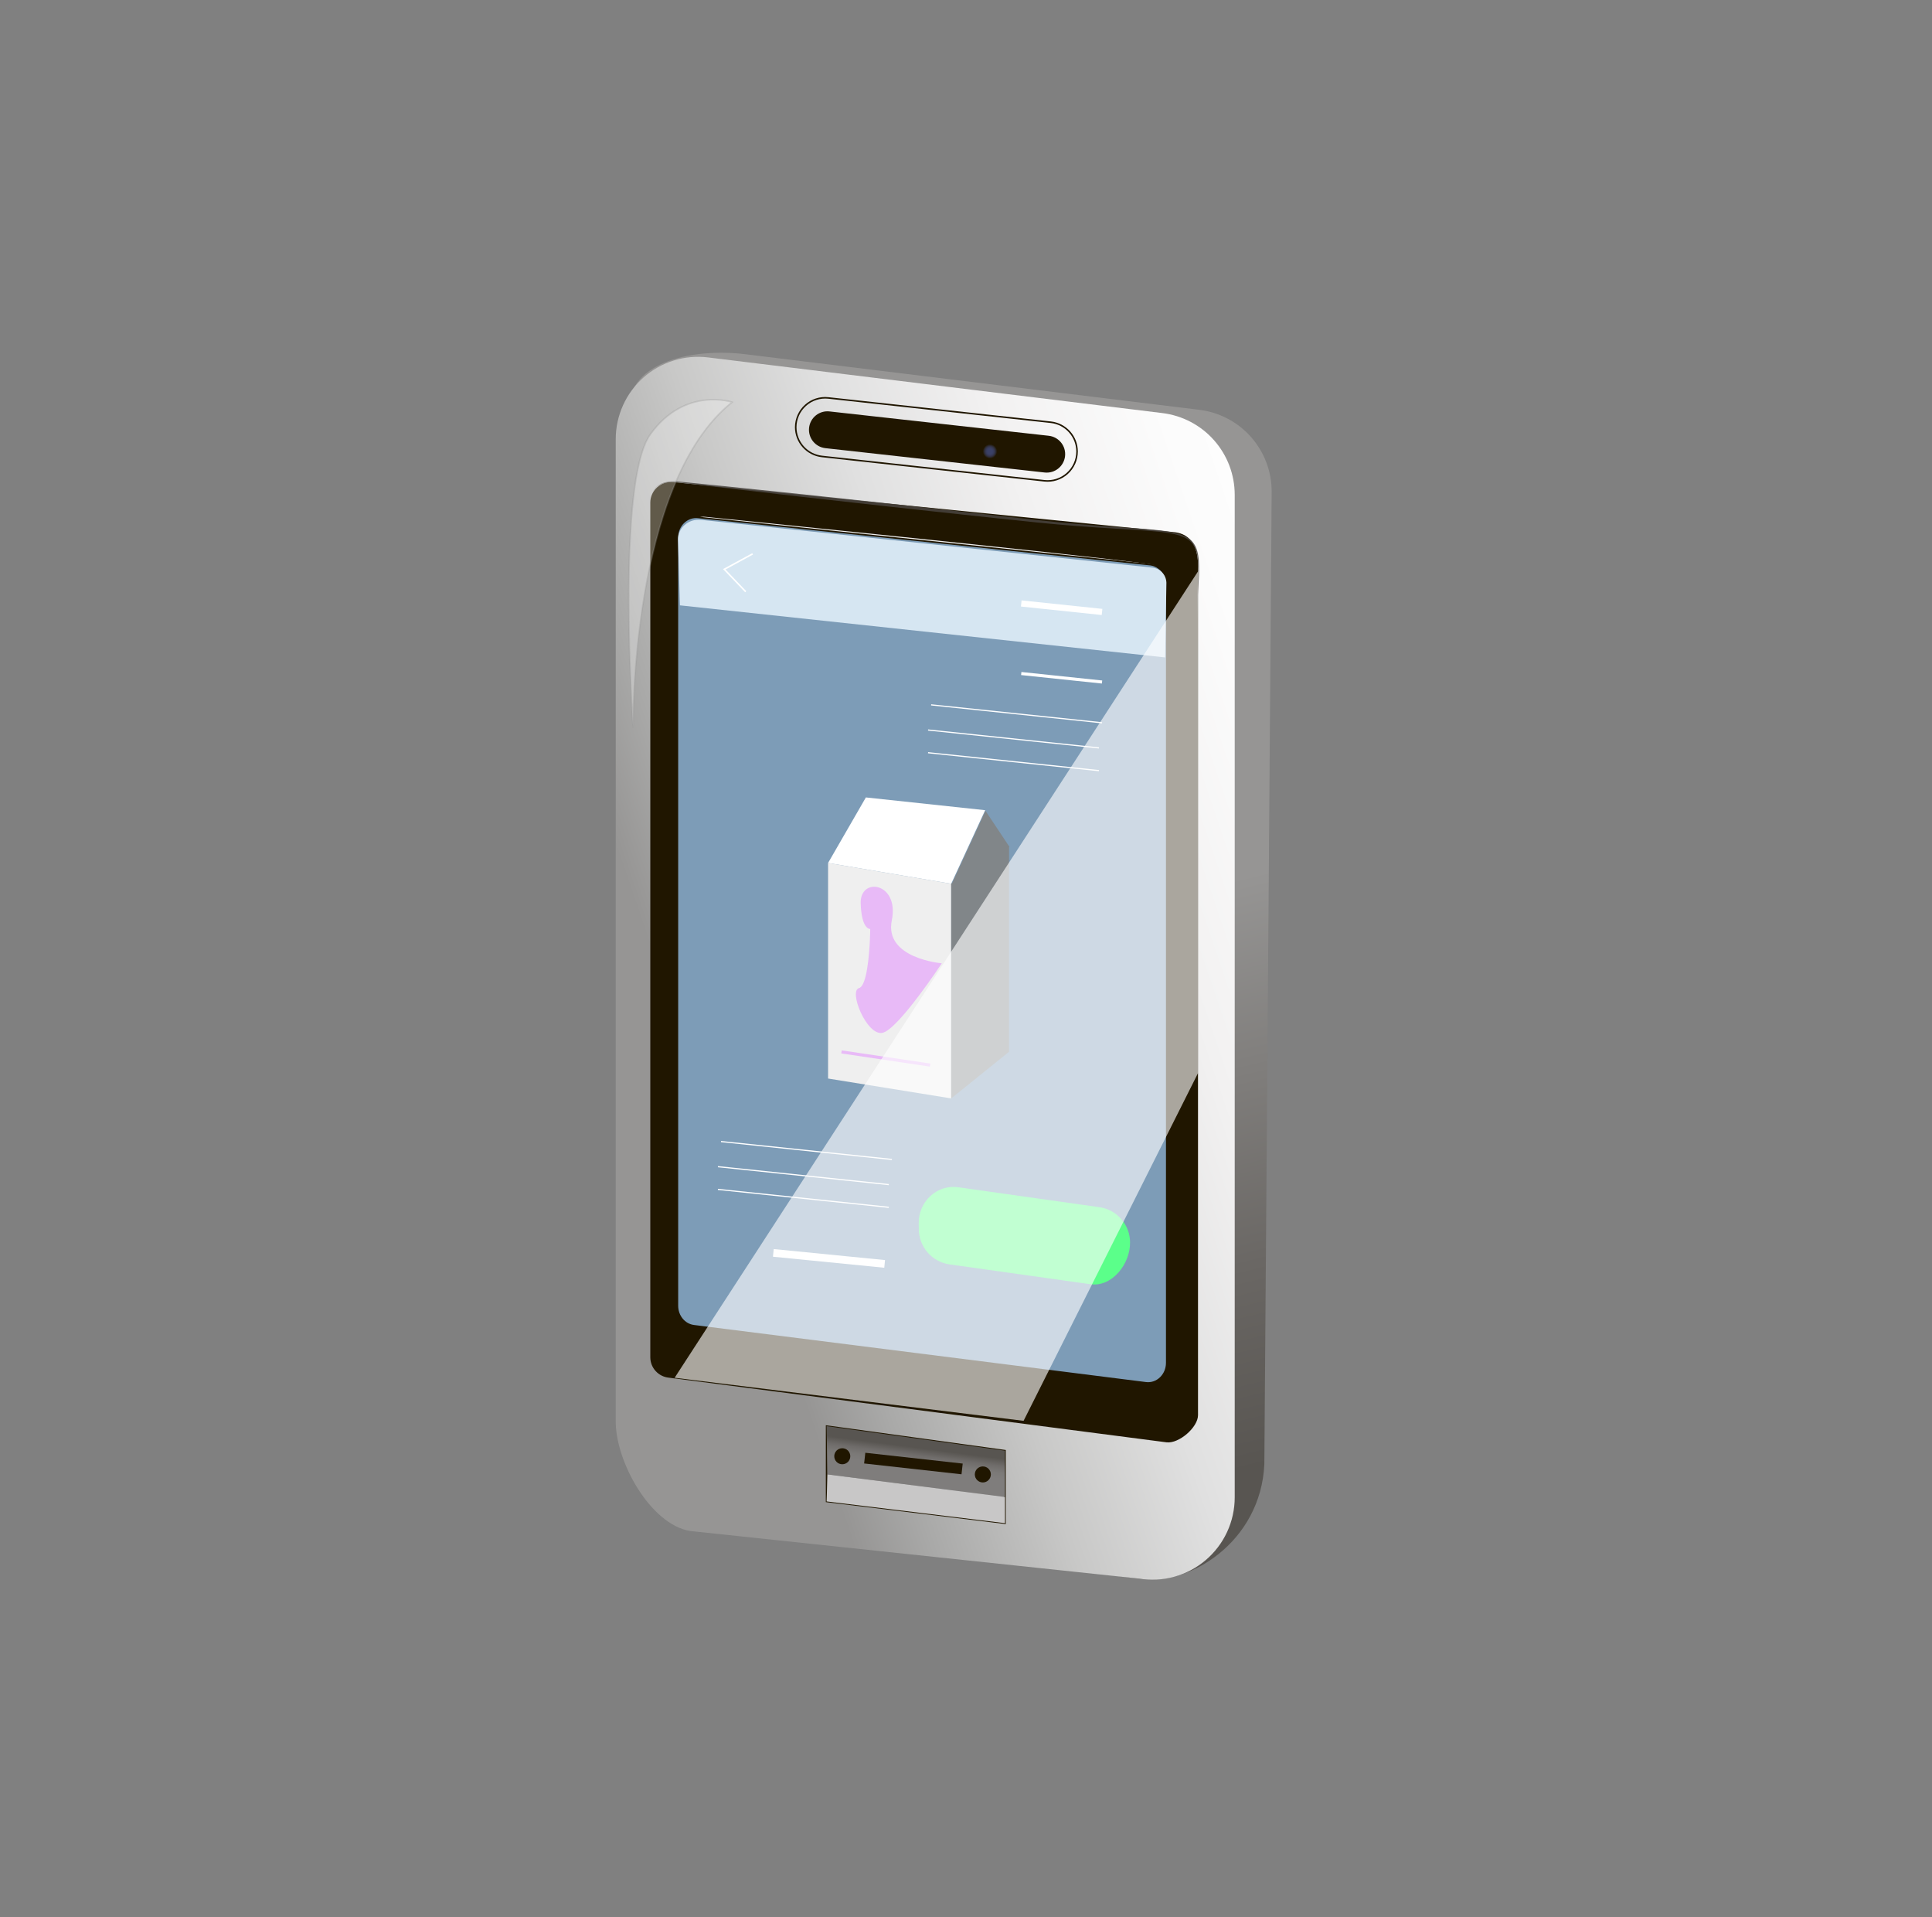 <svg width="126" height="125" viewBox="0 0 126 125" fill="none" xmlns="http://www.w3.org/2000/svg">
<rect x="0" y="0" width="126" height="125" fill="#808080" stroke="none"/>
<path d="M48.584 23.093L78.217 26.721C79.518 26.88 80.717 27.51 81.586 28.492C82.455 29.474 82.935 30.74 82.935 32.051L82.457 95.473C82.228 100.521 77.55 103.472 74.278 102.927L47.414 99.614C44.825 99.183 42.565 95.107 42.565 92.482L41.006 26.703C41.006 23.479 45.384 22.701 48.584 23.093Z" fill="url(#paint0_linear)"/>
<path d="M46.179 23.305L75.807 26.933C77.109 27.092 78.307 27.722 79.176 28.704C80.046 29.686 80.525 30.951 80.525 32.263V97.631C80.525 98.41 80.356 99.181 80.028 99.888C79.7 100.596 79.222 101.223 78.627 101.727C78.032 102.232 77.334 102.6 76.582 102.807C75.831 103.014 75.043 103.055 74.273 102.927L45.007 99.824C42.418 99.392 40.157 95.317 40.157 92.697V28.635C40.156 27.874 40.318 27.123 40.63 26.43C40.942 25.736 41.398 25.117 41.967 24.614C42.536 24.11 43.206 23.733 43.932 23.507C44.658 23.281 45.424 23.213 46.179 23.305V23.305Z" fill="url(#paint1_linear)"/>
<path d="M76.085 94.043L43.616 89.827C43.288 89.794 42.985 89.641 42.762 89.398C42.54 89.156 42.415 88.84 42.411 88.511V32.755C42.414 32.565 42.457 32.378 42.537 32.206C42.617 32.034 42.733 31.881 42.876 31.757C43.02 31.633 43.188 31.54 43.369 31.485C43.551 31.43 43.742 31.414 43.93 31.439L76.461 34.686C77.455 34.747 78.224 35.377 78.131 37.241V92.269C78.133 93.062 76.895 94.135 76.085 94.043Z" fill="#201600"/>
<path d="M74.676 89.947L45.744 86.233C45.142 86.156 44.69 85.596 44.69 84.928V35.004C44.69 34.22 45.312 33.611 46.021 33.699C46.021 33.699 69.417 36.047 74.953 36.773C76.017 36.913 76.017 38.104 76.017 40.413V51.707L76.007 88.649C76.008 89.43 75.385 90.038 74.676 89.947Z" fill="#EFEFEF"/>
<path opacity="0.46" d="M58.472 35.154L44.69 61.347L57.301 46.131L58.472 35.154Z" fill="white"/>
<g opacity="0.92">
<path opacity="0.92" d="M42.524 32.228C42.579 32.019 42.699 31.833 42.867 31.696C43.039 31.564 43.239 31.474 43.452 31.433C43.664 31.39 43.88 31.374 44.096 31.386C44.313 31.402 44.522 31.428 44.736 31.448L47.288 31.703L52.391 32.233C55.791 32.599 59.191 32.956 62.589 33.343L67.685 33.915C69.383 34.101 71.089 34.24 72.796 34.355C73.648 34.415 74.502 34.464 75.355 34.549C75.783 34.587 76.208 34.653 76.628 34.745C76.839 34.793 77.045 34.86 77.243 34.946C77.444 35.036 77.624 35.165 77.772 35.327C77.913 35.495 78.016 35.691 78.073 35.903C78.131 36.111 78.168 36.324 78.182 36.54C78.206 36.968 78.204 37.397 78.176 37.825C78.151 38.252 78.122 38.678 78.103 39.105C78.094 39.319 78.086 39.532 78.083 39.745C78.083 39.853 78.083 39.959 78.083 40.066C78.083 40.12 78.088 40.173 78.092 40.226C78.092 40.252 78.098 40.279 78.103 40.306C78.105 40.319 78.108 40.331 78.112 40.344C78.112 40.354 78.122 40.376 78.136 40.367C78.122 40.377 78.116 40.354 78.111 40.345C78.106 40.336 78.104 40.319 78.101 40.306C78.098 40.292 78.092 40.252 78.089 40.226C78.083 40.173 78.08 40.12 78.077 40.067C78.077 39.959 78.07 39.853 78.069 39.745C78.069 39.532 78.069 39.318 78.076 39.104C78.086 38.676 78.109 38.25 78.128 37.823C78.152 37.397 78.15 36.971 78.12 36.545C78.105 36.334 78.067 36.125 78.007 35.922C77.948 35.72 77.845 35.534 77.706 35.377C77.563 35.224 77.39 35.102 77.198 35.02C77.004 34.937 76.802 34.873 76.596 34.828C76.179 34.742 75.757 34.682 75.333 34.648C74.483 34.569 73.626 34.525 72.776 34.471C71.069 34.371 69.363 34.24 67.656 34.07C65.95 33.899 64.255 33.707 62.555 33.528C59.153 33.168 55.755 32.782 52.356 32.403L47.261 31.814L44.714 31.513C44.502 31.49 44.288 31.459 44.08 31.439C43.868 31.422 43.655 31.433 43.446 31.471C43.237 31.507 43.039 31.59 42.866 31.713C42.701 31.845 42.581 32.025 42.524 32.228V32.228Z" fill="#48443E"/>
</g>
<path fill-rule="evenodd" clip-rule="evenodd" d="M52.766 27.89C52.84 27.229 53.435 26.753 54.096 26.826L68.395 28.413C69.057 28.487 69.533 29.082 69.46 29.743C69.386 30.405 68.791 30.881 68.129 30.808L53.831 29.221C53.169 29.147 52.693 28.552 52.766 27.89Z" fill="#201600"/>
<path d="M64.563 30.037C64.898 30.037 65.169 29.766 65.169 29.431C65.169 29.096 64.898 28.824 64.563 28.824C64.228 28.824 63.957 29.096 63.957 29.431C63.957 29.766 64.228 30.037 64.563 30.037Z" fill="url(#paint2_radial)"/>
<path d="M55.888 28.926C56.223 28.926 56.494 28.654 56.494 28.32C56.494 27.985 56.223 27.713 55.888 27.713C55.553 27.713 55.282 27.985 55.282 28.32C55.282 28.654 55.553 28.926 55.888 28.926Z" fill="url(#paint3_radial)"/>
<path fill-rule="evenodd" clip-rule="evenodd" d="M53.859 92.928L65.594 94.543V99.372L53.859 97.941V92.928ZM53.959 93.043V97.852L65.494 99.258V94.631L53.959 93.043Z" fill="#201600"/>
<path d="M53.969 96.136L65.544 97.607V99.315L53.909 97.897L53.969 96.136Z" fill="#C8C7C7"/>
<path d="M53.909 92.986L65.544 94.587V97.607L53.969 96.136L53.909 92.986Z" fill="url(#paint4_linear)"/>
<path fill-rule="evenodd" clip-rule="evenodd" d="M62.707 96.127L56.356 95.421L56.434 94.723L62.785 95.428L62.707 96.127Z" fill="#201600"/>
<path d="M64.098 96.659C64.387 96.659 64.621 96.425 64.621 96.136C64.621 95.847 64.387 95.613 64.098 95.613C63.81 95.613 63.575 95.847 63.575 96.136C63.575 96.425 63.81 96.659 64.098 96.659Z" fill="#201600"/>
<path d="M54.931 95.473C55.22 95.473 55.454 95.239 55.454 94.95C55.454 94.662 55.22 94.427 54.931 94.427C54.642 94.427 54.408 94.662 54.408 94.95C54.408 95.239 54.642 95.473 54.931 95.473Z" fill="#201600"/>
<path opacity="0.29" d="M47.752 26.221C47.752 26.221 44.669 25.183 42.413 28.32C40.157 31.456 41.29 47.449 41.29 47.449C41.29 47.449 41.095 31.496 47.752 26.221Z" fill="white"/>
<path opacity="0.29" fill-rule="evenodd" clip-rule="evenodd" d="M47.767 26.174C47.767 26.174 47.768 26.174 47.752 26.221L47.767 26.174L47.855 26.203L47.783 26.261C46.128 27.572 44.896 29.549 43.98 31.782C43.064 34.015 42.465 36.5 42.074 38.821C41.683 41.143 41.499 43.3 41.413 44.877C41.371 45.665 41.352 46.308 41.345 46.754C41.341 46.977 41.34 47.151 41.339 47.269C41.339 47.328 41.339 47.373 41.34 47.403C41.34 47.418 41.34 47.429 41.34 47.437L41.34 47.446L41.34 47.448C41.34 47.448 41.34 47.448 41.29 47.449C41.24 47.453 41.24 47.452 41.24 47.452L41.236 47.406C41.234 47.376 41.231 47.331 41.227 47.272C41.22 47.154 41.209 46.98 41.195 46.759C41.169 46.315 41.133 45.678 41.098 44.903C41.027 43.354 40.956 41.256 40.955 39.06C40.955 36.864 41.025 34.569 41.236 32.626C41.342 31.655 41.483 30.77 41.669 30.03C41.854 29.29 42.085 28.69 42.372 28.29C43.509 26.71 44.857 26.179 45.922 26.045C46.454 25.978 46.914 26.01 47.242 26.059C47.406 26.083 47.537 26.112 47.627 26.134C47.672 26.146 47.707 26.155 47.731 26.162C47.742 26.166 47.752 26.169 47.758 26.171C47.761 26.172 47.763 26.172 47.765 26.173L47.767 26.174L47.767 26.174L47.767 26.174ZM41.29 47.449L41.24 47.453L41.34 47.448L41.29 47.449ZM41.26 46.122C41.24 45.77 41.219 45.359 41.198 44.899C41.127 43.351 41.056 41.254 41.056 39.06C41.055 36.866 41.125 34.575 41.336 32.637C41.441 31.668 41.582 30.788 41.766 30.054C41.95 29.319 42.177 28.733 42.454 28.349C43.573 26.793 44.894 26.275 45.934 26.144C46.455 26.079 46.907 26.11 47.227 26.158C47.388 26.182 47.515 26.21 47.602 26.232C47.618 26.235 47.632 26.239 47.645 26.243C46.01 27.568 44.793 29.537 43.887 31.744C42.968 33.986 42.367 36.479 41.975 38.805C41.583 41.131 41.399 43.292 41.313 44.871C41.288 45.344 41.271 45.764 41.26 46.122Z" fill="url(#paint5_linear)"/>
<path fill-rule="evenodd" clip-rule="evenodd" d="M54.018 25.997C53.757 25.969 53.493 25.996 53.243 26.076C52.993 26.157 52.763 26.288 52.568 26.464C52.372 26.639 52.215 26.853 52.108 27.093C52.001 27.333 51.945 27.592 51.945 27.855C51.946 28.315 52.117 28.759 52.424 29.102C52.732 29.445 53.156 29.662 53.614 29.712L68.119 31.299C68.381 31.328 68.645 31.3 68.895 31.22C69.145 31.139 69.376 31.007 69.571 30.831C69.767 30.655 69.924 30.441 70.031 30.201C70.138 29.961 70.193 29.701 70.193 29.438C70.192 28.977 70.022 28.533 69.714 28.19C69.406 27.847 68.982 27.63 68.524 27.58L54.018 25.997C54.018 25.997 54.018 25.997 54.018 25.997ZM70.293 29.438C70.293 29.715 70.235 29.989 70.122 30.241C70.009 30.494 69.845 30.721 69.638 30.906C69.432 31.091 69.19 31.23 68.926 31.315C68.662 31.4 68.384 31.429 68.109 31.399L53.603 29.812C53.12 29.759 52.674 29.53 52.35 29.169C52.025 28.808 51.845 28.34 51.844 27.855L51.895 27.855L51.844 27.855C51.845 27.578 51.904 27.305 52.017 27.052C52.13 26.799 52.294 26.574 52.501 26.389C52.707 26.204 52.949 26.065 53.213 25.98C53.476 25.896 53.754 25.867 54.029 25.898L68.535 27.48C69.018 27.533 69.464 27.762 69.788 28.123C70.113 28.484 70.293 28.952 70.293 29.438Z" fill="#201600"/>
<path d="M74.734 90.163L45.253 86.441C44.641 86.363 44.179 85.803 44.179 85.136V35.043C44.179 34.258 44.813 33.649 45.535 33.738L75.017 36.815C75.63 36.892 76.091 37.453 76.091 38.12V88.86C76.091 89.645 75.457 90.254 74.734 90.163Z" fill="#7D9CB7"/>
<path fill-rule="evenodd" clip-rule="evenodd" d="M45.529 33.788C44.841 33.703 44.229 34.284 44.229 35.043V85.136C44.229 85.781 44.675 86.317 45.259 86.391L74.74 90.113C75.429 90.2 76.041 89.619 76.041 88.86V38.12C76.041 37.475 75.596 36.939 75.011 36.865C75.011 36.865 75.011 36.865 75.011 36.865L45.529 33.788ZM45.541 33.688C44.785 33.595 44.129 34.233 44.129 35.043V85.136C44.129 85.826 44.606 86.41 45.247 86.49L74.728 90.213C75.485 90.308 76.142 89.671 76.142 88.86V38.12C76.142 37.43 75.664 36.846 75.024 36.765L45.541 33.688C45.541 33.688 45.541 33.688 45.541 33.688Z" fill="#201600"/>
<path fill-rule="evenodd" clip-rule="evenodd" d="M71.668 50.284L60.521 49.116L60.529 49.041L71.675 50.209L71.668 50.284Z" fill="white"/>
<path fill-rule="evenodd" clip-rule="evenodd" d="M71.668 48.803L60.521 47.635L60.529 47.56L71.675 48.729L71.668 48.803Z" fill="white"/>
<path d="M71.125 83.735L61.89 82.435C61.345 82.35 60.849 82.074 60.489 81.656C60.129 81.239 59.929 80.707 59.925 80.156L59.918 79.774C59.892 78.338 61.115 77.216 62.496 77.411L71.732 78.716C72.276 78.8 72.773 79.075 73.134 79.492C73.494 79.909 73.695 80.44 73.699 80.991V80.991C73.721 82.427 72.507 83.93 71.125 83.735Z" fill="#5BFF8A"/>
<path d="M75.988 42.865L44.345 39.47L44.216 35.212C44.193 34.43 44.902 33.806 45.722 33.895L75.135 37.007C75.385 37.027 75.619 37.139 75.791 37.322C75.964 37.504 76.063 37.744 76.07 37.995L75.988 42.865Z" fill="#D6E6F2"/>
<path d="M54.005 56.267V70.323L62.035 71.618V57.623L54.005 56.267Z" fill="#EFEFEF"/>
<path d="M65.809 55.169L62.035 57.623V71.618L65.809 68.576V55.169Z" fill="#818689"/>
<path d="M56.47 51.994L54.005 56.267L62.035 57.623L64.25 52.826L56.47 51.994Z" fill="white"/>
<path d="M64.272 52.869L65.832 55.212L62.058 57.666L64.272 52.869Z" fill="#818689"/>
<path d="M56.754 60.571C56.754 60.571 56.754 60.849 56.733 61.257C56.684 62.328 56.525 64.29 56.023 64.424C55.331 64.611 56.525 67.536 57.542 67.345C58.559 67.155 61.421 62.809 61.421 62.809C61.421 62.809 57.655 62.498 58.161 60.011C58.667 57.525 56.08 57.152 56.132 58.893C56.184 60.634 56.754 60.571 56.754 60.571Z" fill="#E8BAF7"/>
<path fill-rule="evenodd" clip-rule="evenodd" d="M60.644 69.544L54.866 68.685L54.896 68.487L60.674 69.345L60.644 69.544Z" fill="#E8BAF7"/>
<path fill-rule="evenodd" clip-rule="evenodd" d="M49.06 36.07L49.108 36.158L47.317 37.132L48.67 38.546L48.598 38.616L47.154 37.106L49.06 36.07Z" fill="white"/>
<path fill-rule="evenodd" clip-rule="evenodd" d="M71.862 44.568L66.594 44.016L66.614 43.816L71.883 44.369L71.862 44.568Z" fill="white"/>
<path fill-rule="evenodd" clip-rule="evenodd" d="M71.852 40.1L66.583 39.547L66.625 39.148L71.893 39.7L71.852 40.1Z" fill="white"/>
<path fill-rule="evenodd" clip-rule="evenodd" d="M71.868 47.164L60.722 45.996L60.73 45.921L71.876 47.089L71.868 47.164Z" fill="white"/>
<path fill-rule="evenodd" clip-rule="evenodd" d="M57.964 78.757L46.817 77.588L46.825 77.513L57.972 78.682L57.964 78.757Z" fill="white"/>
<path fill-rule="evenodd" clip-rule="evenodd" d="M57.964 77.276L46.817 76.107L46.825 76.032L57.972 77.201L57.964 77.276Z" fill="white"/>
<path fill-rule="evenodd" clip-rule="evenodd" d="M58.165 75.636L47.018 74.468L47.026 74.393L58.172 75.562L58.165 75.636Z" fill="white"/>
<path fill-rule="evenodd" clip-rule="evenodd" d="M57.67 82.659L50.41 81.94L50.46 81.441L57.719 82.159L57.67 82.659Z" fill="white"/>
<path opacity="0.62" d="M78.14 69.952L66.755 92.641L43.998 89.833L78.14 37.243V69.952Z" fill="white"/>
<defs>
<linearGradient id="paint0_linear" x1="61.688" y1="57.944" x2="71.635" y2="98.674" gradientUnits="userSpaceOnUse">
<stop offset="0.09" stop-color="#969594"/>
<stop offset="0.68" stop-color="#6A6764"/>
<stop offset="0.99" stop-color="#585551"/>
</linearGradient>
<linearGradient id="paint1_linear" x1="39.419" y1="70.246" x2="97.508" y2="50.496" gradientUnits="userSpaceOnUse">
<stop offset="0.09" stop-color="#969594"/>
<stop offset="0.17" stop-color="#A9A9A8"/>
<stop offset="0.31" stop-color="#C8C8C7"/>
<stop offset="0.46" stop-color="#E0E0E0"/>
<stop offset="0.62" stop-color="#F2F1F1"/>
<stop offset="0.79" stop-color="#FCFCFC"/>
<stop offset="0.99" stop-color="white"/>
</linearGradient>
<radialGradient id="paint2_radial" cx="0" cy="0" r="1" gradientUnits="userSpaceOnUse" gradientTransform="translate(64.563 29.431) scale(0.606)">
<stop offset="0.22" stop-color="#3B4167"/>
<stop offset="0.33" stop-color="#3A3F63"/>
<stop offset="0.44" stop-color="#373A57"/>
<stop offset="0.55" stop-color="#323243"/>
<stop offset="0.65" stop-color="#2A2728"/>
<stop offset="0.76" stop-color="#211804"/>
<stop offset="0.77" stop-color="#201600"/>
</radialGradient>
<radialGradient id="paint3_radial" cx="0" cy="0" r="1" gradientUnits="userSpaceOnUse" gradientTransform="translate(355.499 125.49) scale(7.324)">
<stop offset="0.22" stop-color="#3B4167"/>
<stop offset="0.33" stop-color="#3A3F63"/>
<stop offset="0.44" stop-color="#373A57"/>
<stop offset="0.55" stop-color="#323243"/>
<stop offset="0.65" stop-color="#2A2728"/>
<stop offset="0.76" stop-color="#211804"/>
<stop offset="0.77" stop-color="#201600"/>
</radialGradient>
<linearGradient id="paint4_linear" x1="59.651" y1="95.881" x2="59.91" y2="93.899" gradientUnits="userSpaceOnUse">
<stop offset="0.09" stop-color="#7F7D7C"/>
<stop offset="0.29" stop-color="#7B7977"/>
<stop offset="0.51" stop-color="#6F6C6A"/>
<stop offset="0.73" stop-color="#5A5753"/>
<stop offset="0.75" stop-color="#585551"/>
</linearGradient>
<linearGradient id="paint5_linear" x1="707.649" y1="3543.15" x2="1171.3" y2="3543.15" gradientUnits="userSpaceOnUse">
<stop offset="0.09" stop-color="#969594"/>
<stop offset="0.17" stop-color="#A9A9A8"/>
<stop offset="0.31" stop-color="#C8C8C7"/>
<stop offset="0.46" stop-color="#E0E0E0"/>
<stop offset="0.62" stop-color="#F2F1F1"/>
<stop offset="0.79" stop-color="#FCFCFC"/>
<stop offset="0.99" stop-color="white"/>
</linearGradient>
</defs>
</svg>
